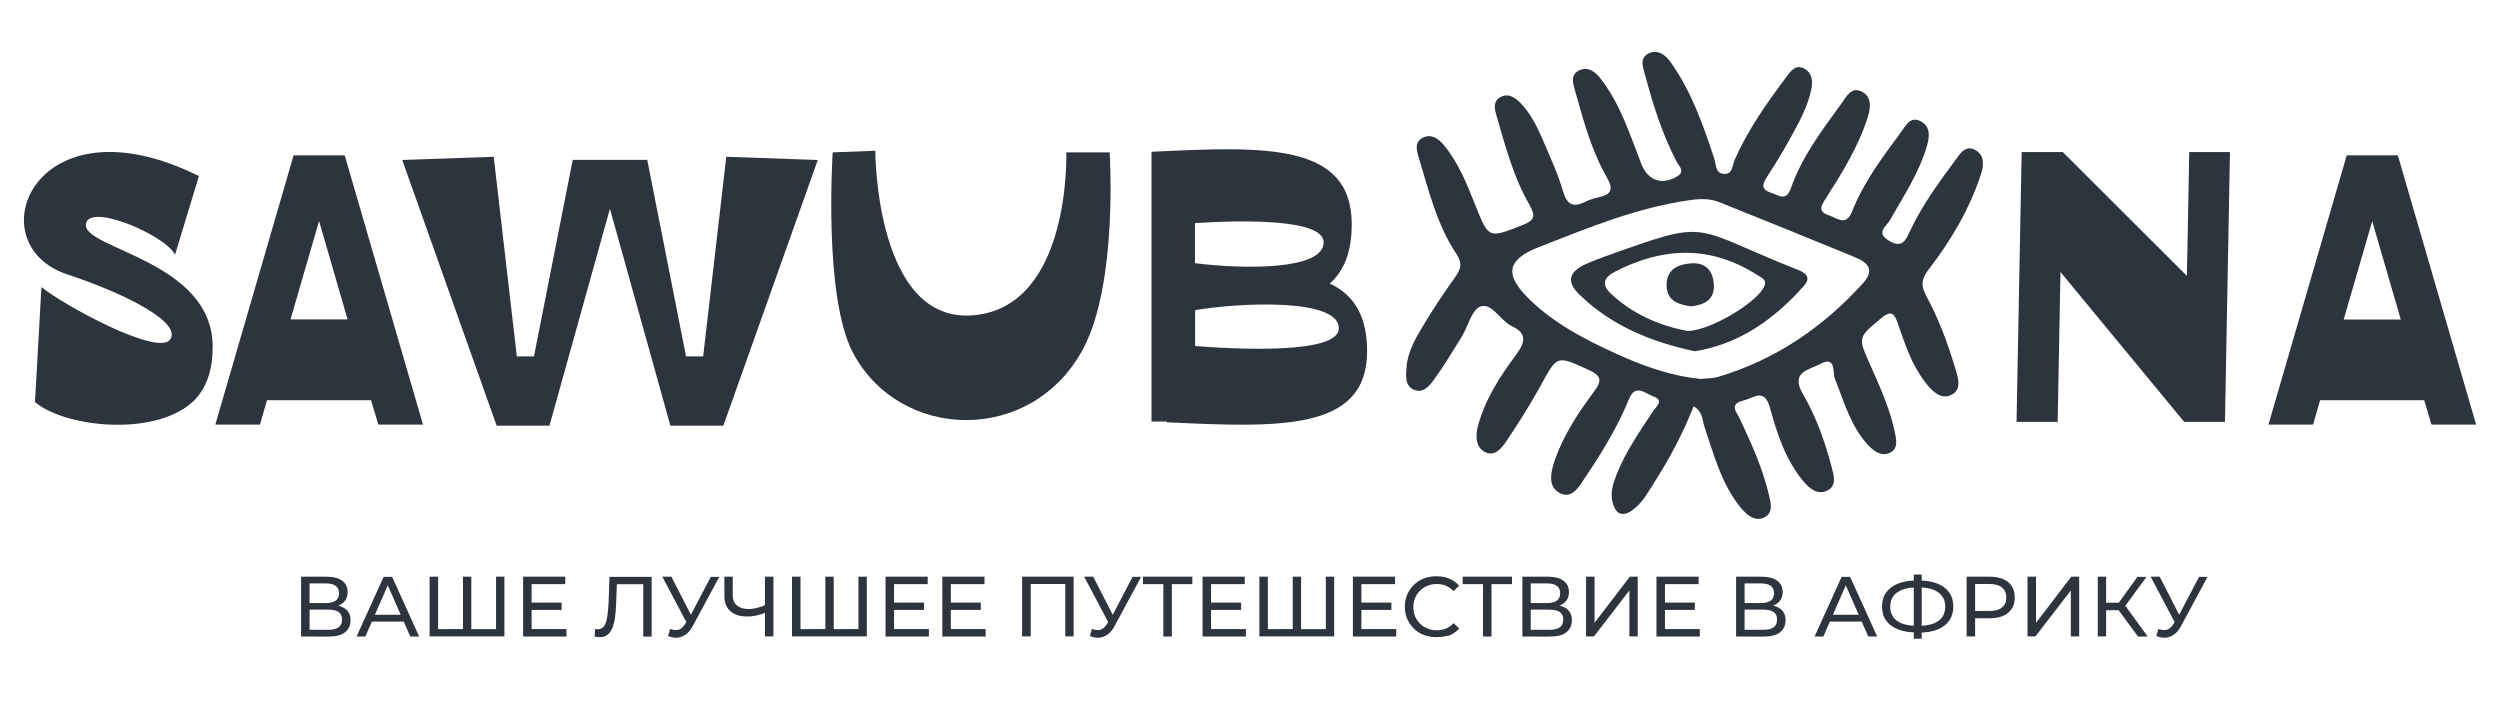 <?xml version="1.0" encoding="UTF-8"?> <!-- Generator: Adobe Illustrator 24.1.0, SVG Export Plug-In . SVG Version: 6.00 Build 0) --> <svg xmlns="http://www.w3.org/2000/svg" xmlns:xlink="http://www.w3.org/1999/xlink" id="Layer_1" x="0px" y="0px" viewBox="0 0 1708 487" style="enable-background:new 0 0 1708 487;" xml:space="preserve"> <style type="text/css"> .st0{fill:#2D343D;} </style> <g> <g> <path class="st0" d="M1157.1,277.6c-7.3,18.4-16.4,35.6-26.9,52c-4.1,6.4-7.7,13.2-13.7,18c-7.7,6.2-13,4.2-15-5.5 c-1.2-5.9,0.5-11.5,2.6-17c6.1-16,15.9-29.9,25.2-44.1c2-3.1,8.1-7.4,0.2-10.2c-5.3-1.9-12.2-8.9-16.5,1.7 c-7.7,18.7-18,35.9-29.3,52.6c-4.2,6.2-9.2,16.5-18.2,11.7c-8.6-4.6-5.8-15.1-3-23.2c6.1-17,16-31.9,26.7-46.3 c5.5-7.4,4.7-10.7-3.9-14.6c-21.8-10-21.3-10.2-32.8,10.9c-7.1,12.9-15,25.4-23.2,37.6c-3.3,4.9-8.2,11.4-15.2,7.4 c-5.9-3.4-6.1-10.7-4.5-17c4.8-18.5,15.1-34.3,26.3-49.4c6.3-8.5,7.4-14.5-3.1-19.4c-7.9-3.8-13.4-16.1-21.3-13.4 c-6,2-8.5,13.7-13,20.9c-6.1,9.9-12.1,19.8-18.9,29.2c-3,4.1-7.2,9.3-13.3,6.9c-6.6-2.7-5.8-9.5-5.4-15.2 c0.7-10.6,6-19.6,11.2-28.4c6.9-11.5,14.3-22.7,22.1-33.5c3.9-5.4,5-9.6,1-15.5c-13.4-20-19-43.2-25.8-65.8 c-1.6-5.2-3.4-11.1,3.1-14.1c5.8-2.6,10.6,1.2,14,5.3c10.1,12.2,15.8,26.9,21.6,41.4c9.1,22.7,9,22.2,31.8,13.3 c8.7-3.4,9.4-6.3,4.9-14.2c-11-19.1-16.5-40.4-22.6-61.4c-1.3-4.5-2-9.2,2.8-11.9c5.1-2.9,9.5-0.2,13.2,3.4 c7.5,7.4,11.9,16.7,16,26.1c4.9,11.5,10.2,22.9,13.7,34.9c2.8,9.5,7.2,11,15.3,7c2.8-1.4,5.8-2.3,8.9-3c8.8-1.9,10.4-5.4,5.6-13.8 c-10.5-18.3-15.9-38.7-21.6-58.9c-1.4-5-3.6-11,3-14.1c5.9-2.7,10.5,0.9,14,5.2c13.9,17.5,20.3,38.6,28.3,58.9 c4.3,11.1,13.9,14.7,24.3,8.5c5.9-3.5,1.4-7-0.2-10.1c-9.8-18.7-16.1-38.7-21.5-59c-1.5-5.6-4.3-12.1,2.8-15.2 c6.1-2.7,11.3,1.5,14.8,6.5c14.1,19.9,22,42.7,29.6,65.6c1.3,4.1,0.7,9.9,6.5,10.4c6.2,0.5,5.7-5.8,7.4-9.6 c9.1-20.6,22-38.8,35.4-56.7c2.9-3.8,6.1-8.7,12-5.7c5.6,2.9,6.1,8.5,5,14.1c-2.5,12.4-8.8,23.4-14.8,34.3 c-4.7,8.6-9.9,17-15.2,25.2c-3.1,4.8-5,8.9,2.3,11.2c5.1,1.6,10.4,6.5,13.7-2.9c7.6-21.8,21.5-40,34.9-58.4 c3.2-4.5,6.5-11.3,13.6-7.7c6.6,3.4,6.2,10.2,4.3,16.6c-6.2,20.3-17.3,38.1-28.6,55.9c-3.1,4.9-6.5,9.4,2,12.1 c5.7,1.8,11.5,7.9,15.8-3.1c7.8-19.6,20.5-36.6,33-53.4c3.3-4.4,6.3-11.5,13.4-8c7.4,3.6,6.4,11,4.4,17.7 c-5.5,18.2-15.9,33.8-25.2,50.2c-2.3,4.1-9.9,8.4-0.5,13.9c9,5.3,11.3-0.1,14.4-6.8c8.2-17.5,19.6-33,31-48.4 c3.1-4.2,6.5-10,12.7-7.2c6.9,3.1,6.9,10,4.9,16.3c-7.8,24.1-20.5,45.7-35.8,65.5c-5.5,7.1-5.4,11.5-1.6,18.6 c8.3,15.4,14.4,31.7,19.4,48.4c2,6.6,5.3,15.5-2.8,19.1c-7.2,3.2-13.3-3.3-17.7-9.1c-9.1-11.9-13.7-26-18.5-39.9 c-2.5-7.2-4.7-9.2-11.6-3.4c-15.6,13.1-15.8,12.6-7.2,31.8c6.5,14.7,13.2,29.4,16.6,45.2c1,5,2.9,11.6-2.9,14.6 c-6,3.1-11.4-1-15.3-5.2c-11.8-12.8-16.3-29.4-22.6-45.2c-1.6-4.1,0.9-16.1-10-10.1c-7,3.9-20.8,5-11.9,20.4 c9,15.4,15.1,32.4,19.6,49.7c1.5,5.7,4.1,13.4-3.4,16.6c-6.6,2.9-12.1-2.1-16.1-6.9c-11.9-14.5-17.7-32.1-22.5-49.7 c-3.8-14.1-11-6.9-18-5.2c-10.5,2.5-4.7,8-2.5,12.8c7.7,16.6,15.4,33.3,19.6,51.2c1.3,5.4,3.4,12.6-2.8,15.8 c-6.5,3.4-12.2-1.6-16.1-6.3c-13.4-16.2-18.5-36.3-25.1-55.8C1162.9,286.9,1163.5,281.3,1157.1,277.6z M1162.3,258.9 c3.9-0.5,8-0.3,11.8-1.5c39-11.7,71.4-33.8,98.6-63.8c8.2-9,3.8-14.1-5.2-17.8c-30.9-12.7-61.9-25.3-92.9-37.7 c-6.3-2.5-13-2.4-19.8-1.4c-36.2,5-69.6,18.9-103.2,32c-22.2,8.6-24.1,18.9-6.7,35.8c17.2,16.7,38.2,27.6,59.8,37.4 C1123,250.2,1141.9,257,1162.3,258.9z"></path> <path class="st0" d="M1157.8,240c-30-6.5-56.9-17.5-78.7-38.7c-9.3-9-7.2-15.8,4.8-21.1c4.1-1.8,8.2-3.4,12.4-4.9 c73.2-26.2,57.2-20.7,130.4,8.4c4.7,1.8,11.8,4.7,5.9,11.4C1212.4,217.9,1188.6,235,1157.8,240z M1152.8,226.1 c14.5,0.1,44.7-17.7,51.6-28.7c3.8-6.1-0.4-7.3-4.3-9.8c-32.1-20.3-64.4-18.8-97.1-1.8c-7.5,3.9-8.7,8.7-2.8,14.5 C1115.5,214.8,1134.1,222.6,1152.8,226.1z"></path> <path class="st0" d="M1155.3,209.3c-8.4-1.2-16.7-3.6-16.7-14.6c0-10.8,7.9-14.2,17-14.8c9.9-0.6,14.7,5.2,15.3,14.5 C1171.4,204.8,1164.7,208.2,1155.3,209.3z"></path> </g> <g> <path class="st0" d="M145.3,237c0,15-3.8,28.1-13.3,37.2c-12,11.3-31.7,16-51.5,16c-22.7,0-45.4-6.1-56.6-15.5l4.4-78.6 c14.7,12.2,79.3,47.3,87.8,36s-28.4-30.8-70.3-44.7c-62.5-20.8-22.3-122.9,90.1-67.1L119.6,174c-7-13.8-60.9-36.5-60.9-20.1 C58.7,170.3,145.4,178.8,145.3,237z"></path> <path class="st0" d="M253.5,273.4h-71.1l-4.8,16.7h-30.5l53.5-184h34.9l53.5,184h-30.5L253.5,273.4z M237.5,218.3L218,151 l-19.5,67.2h39V218.3z"></path> <path class="st0" d="M494.2,290.8L494.2,290.8L494.2,290.8H458l-41.3-148.2l-41.3,148.2h-36.1l-64.5-181.5l62.5-2.2l15.8,136.4 h11.7l26.5-134.3h50.9l26.5,134.3h11.7l15.8-136.4l62.5,2.2L494.2,290.8z"></path> <path class="st0" d="M740,238.3c-35,65.6-125.2,63.4-157.3,2.6c-20.3-38.6-13.8-136.8-13.8-136.8L598,103c0,0,0,118.2,67,112.4 s63.5-111.3,63.5-111.3h29.6C758.1,104.1,764,193.4,740,238.3z"></path> <path class="st0" d="M934,240c0,54.8-60,52.1-136.9,48.5V288h-10.4V103.7c76.8-3.7,136.8-6.5,136.8,49.5c0,18.2-4.8,31.5-15,40.5 C926,201.9,934,217.1,934,240z M914.7,224.3c0-20.8-67.8-17.6-98.2-12.4v24.5C845.1,238.7,914.7,242.1,914.7,224.3z M904.3,165.6 c0-16.3-55.6-15.2-87.9-13.2v27.4C849.7,184,904.3,184.7,904.3,165.6L904.3,165.6z"></path> <path class="st0" d="M1523.5,103.9l-3.4,184.3h-27.9l-84.5-102.4l-1.9,102.4h-28.1l3.5-184.3h28.1l84.8,84.6l1.6-84.6H1523.5z"></path> <path class="st0" d="M1656.2,273.4h-71.1l-4.8,16.7h-30.5l53.5-184h34.9l53.5,184h-30.5L1656.2,273.4z M1640.2,218.3l-19.5-67.2 l-19.5,67.2H1640.2z"></path> </g> </g> <g> <g> <path class="st0" d="M205.7,434.9V394h17.6c4.4,0,7.9,0.9,10.4,2.7c2.5,1.8,3.8,4.4,3.8,7.8c0,3.3-1.2,5.9-3.6,7.7 c-2.4,1.8-5.6,2.7-9.5,2.7l1-1.7c4.5,0,8,0.9,10.5,2.7c2.4,1.8,3.6,4.4,3.6,7.9c0,3.5-1.3,6.2-3.8,8.2c-2.5,2-6.3,2.9-11.3,2.9 H205.7z M211.5,412h11.4c2.8,0,5-0.6,6.5-1.7c1.5-1.1,2.2-2.8,2.2-5c0-2.2-0.7-3.9-2.2-5c-1.5-1.1-3.7-1.7-6.5-1.7h-11.4V412z M211.5,430.3h12.8c3.1,0,5.5-0.6,7-1.7c1.6-1.1,2.4-2.9,2.4-5.3c0-2.4-0.8-4.1-2.4-5.2c-1.6-1.1-3.9-1.6-7-1.6h-12.8V430.3z"></path> <path class="st0" d="M243.6,434.9l18.5-40.8h5.8l18.5,40.8h-6.1l-16.5-37.6h2.3l-16.5,37.6H243.6z M251.5,424.7l1.6-4.7h23 l1.7,4.7H251.5z"></path> <path class="st0" d="M317.6,429.8l-1.3,1.5V394h5.7v37.3l-1.5-1.5h19.9l-1.5,1.5V394h5.7v40.8h-51.1V394h5.8v37.3l-1.5-1.5H317.6z "></path> <path class="st0" d="M363.2,429.8H387v5.1h-29.6V394h28.8v5.1h-23V429.8z M362.7,411.7h21v5h-21V411.7z"></path> <path class="st0" d="M409.9,435.3c-0.6,0-1.2,0-1.8-0.1c-0.6-0.1-1.2-0.2-1.9-0.3l0.4-5.2c0.6,0.2,1.2,0.2,1.9,0.2 c1.7,0,3.1-0.7,4.1-2c1-1.4,1.8-3.4,2.2-6.2c0.5-2.8,0.8-6.2,1-10.4l0.6-17.2h28.8v40.8h-5.7v-37.3l1.4,1.5h-20.7l1.3-1.6 l-0.5,13.5c-0.1,4-0.4,7.6-0.8,10.6c-0.4,3-1.1,5.6-1.9,7.6c-0.9,2-2,3.5-3.3,4.5C413.6,434.8,411.9,435.3,409.9,435.3z"></path> <path class="st0" d="M470.4,427.8L452.5,394h6.2l14.9,29.1L470.4,427.8z M457.8,429.7c2,0.7,3.9,0.9,5.6,0.6 c1.7-0.4,3.2-1.7,4.6-3.9l2-3.1l0.6-0.6l15-28.6h5.8l-18.1,33.6c-1.4,2.6-2.9,4.5-4.8,5.8s-3.8,2-5.8,2.2 c-2.1,0.1-4.2-0.3-6.3-1.2L457.8,429.7z"></path> <path class="st0" d="M523.6,418.3c-2.3,1-4.5,1.7-6.7,2.2c-2.2,0.5-4.2,0.7-6.3,0.7c-5,0-8.8-1.2-11.6-3.6 c-2.7-2.4-4.1-5.9-4.1-10.3V394h5.7v12.6c0,3,0.9,5.4,2.8,7s4.5,2.5,7.8,2.5c2,0,4-0.3,6.1-0.8c2.1-0.5,4.1-1.2,6.1-2.2 L523.6,418.3z M522.6,434.9V394h5.8v40.8H522.6z"></path> <path class="st0" d="M565.2,429.8l-1.3,1.5V394h5.7v37.3l-1.5-1.5H588l-1.5,1.5V394h5.7v40.8h-51.1V394h5.8v37.3l-1.5-1.5H565.2z"></path> <path class="st0" d="M610.8,429.8h23.8v5.1H605V394h28.8v5.1h-23V429.8z M610.3,411.7h21v5h-21V411.7z"></path> <path class="st0" d="M649.6,429.8h23.8v5.1h-29.6V394h28.8v5.1h-23V429.8z M649.1,411.7h21v5h-21V411.7z"></path> <path class="st0" d="M698.3,434.9V394h35.2v40.8h-5.7v-37.3l1.4,1.5h-26.5l1.5-1.5v37.3H698.3z"></path> <path class="st0" d="M758.6,427.8L740.7,394h6.2l14.9,29.1L758.6,427.8z M746,429.7c2,0.7,3.9,0.9,5.6,0.6 c1.7-0.4,3.2-1.7,4.6-3.9l2-3.1l0.6-0.6l15-28.6h5.8l-18.1,33.6c-1.4,2.6-2.9,4.5-4.8,5.8s-3.8,2-5.8,2.2 c-2.1,0.1-4.2-0.3-6.3-1.2L746,429.7z"></path> <path class="st0" d="M794.8,434.9v-37.3l1.5,1.5h-15.4V394h33.7v5.1h-15.4l1.4-1.5v37.3H794.8z"></path> <path class="st0" d="M827.4,429.8h23.8v5.1h-29.6V394h28.8v5.1h-23V429.8z M826.9,411.7h21v5h-21V411.7z"></path> <path class="st0" d="M884.5,429.8l-1.3,1.5V394h5.7v37.3l-1.5-1.5h19.9l-1.5,1.5V394h5.7v40.8h-51.1V394h5.8v37.3l-1.5-1.5H884.5z "></path> <path class="st0" d="M930.1,429.8h23.8v5.1h-29.6V394h28.8v5.1h-23V429.8z M929.6,411.7h21v5h-21V411.7z"></path> <path class="st0" d="M981.3,435.3c-3.1,0-6-0.5-8.6-1.5c-2.6-1-4.9-2.5-6.8-4.4c-1.9-1.9-3.4-4.1-4.5-6.6 c-1.1-2.5-1.6-5.3-1.6-8.3c0-3,0.5-5.8,1.6-8.3c1.1-2.5,2.6-4.7,4.5-6.6c1.9-1.9,4.2-3.3,6.9-4.4c2.6-1,5.5-1.5,8.6-1.5 c3.1,0,6.1,0.5,8.7,1.6c2.7,1.1,4.9,2.7,6.8,4.8l-3.8,3.7c-1.6-1.6-3.3-2.8-5.2-3.6c-1.9-0.8-4-1.2-6.2-1.2 c-2.3,0-4.4,0.4-6.4,1.2c-2,0.8-3.7,1.9-5.1,3.3s-2.6,3.1-3.4,5s-1.2,4-1.2,6.3c0,2.3,0.4,4.3,1.2,6.3c0.8,1.9,1.9,3.6,3.4,5 c1.4,1.4,3.1,2.5,5.1,3.3c2,0.8,4.1,1.2,6.4,1.2c2.2,0,4.3-0.4,6.2-1.2c1.9-0.8,3.7-2,5.2-3.7l3.8,3.7c-1.9,2.1-4.1,3.7-6.8,4.8 C987.4,434.8,984.5,435.3,981.3,435.3z"></path> <path class="st0" d="M1013.2,434.9v-37.3l1.5,1.5h-15.4V394h33.7v5.1h-15.4l1.4-1.5v37.3H1013.2z"></path> <path class="st0" d="M1040.1,434.9V394h17.6c4.4,0,7.9,0.9,10.4,2.7c2.5,1.8,3.8,4.4,3.8,7.8c0,3.3-1.2,5.9-3.6,7.7 c-2.4,1.8-5.6,2.7-9.5,2.7l1-1.7c4.5,0,8,0.9,10.5,2.7c2.4,1.8,3.6,4.4,3.6,7.9c0,3.5-1.3,6.2-3.8,8.2c-2.5,2-6.3,2.9-11.3,2.9 H1040.1z M1045.8,412h11.4c2.8,0,5-0.6,6.5-1.7c1.5-1.1,2.2-2.8,2.2-5c0-2.2-0.7-3.9-2.2-5c-1.5-1.1-3.7-1.7-6.5-1.7h-11.4V412z M1045.8,430.3h12.8c3.1,0,5.5-0.6,7-1.7c1.6-1.1,2.4-2.9,2.4-5.3c0-2.4-0.8-4.1-2.4-5.2c-1.6-1.1-3.9-1.6-7-1.6h-12.8V430.3z"></path> <path class="st0" d="M1083.6,434.9V394h5.8v31.5l24.1-31.5h5.4v40.8h-5.7v-31.4l-24.2,31.4H1083.6z"></path> <path class="st0" d="M1137.5,429.8h23.8v5.1h-29.6V394h28.8v5.1h-23V429.8z M1136.9,411.7h21v5h-21V411.7z"></path> <path class="st0" d="M1186.1,434.9V394h17.6c4.4,0,7.9,0.9,10.4,2.7c2.5,1.8,3.8,4.4,3.8,7.8c0,3.3-1.2,5.9-3.6,7.7 c-2.4,1.8-5.6,2.7-9.5,2.7l1-1.7c4.5,0,8,0.9,10.5,2.7c2.4,1.8,3.6,4.4,3.6,7.9c0,3.5-1.3,6.2-3.8,8.2c-2.5,2-6.3,2.9-11.3,2.9 H1186.1z M1191.9,412h11.4c2.8,0,5-0.6,6.5-1.7c1.5-1.1,2.2-2.8,2.2-5c0-2.2-0.7-3.9-2.2-5c-1.5-1.1-3.7-1.7-6.5-1.7h-11.4V412z M1191.9,430.3h12.8c3.1,0,5.5-0.6,7-1.7c1.6-1.1,2.4-2.9,2.4-5.3c0-2.4-0.8-4.1-2.4-5.2c-1.6-1.1-3.9-1.6-7-1.6h-12.8V430.3z"></path> <path class="st0" d="M1239.7,434.9l18.5-40.8h5.8l18.5,40.8h-6.1l-16.5-37.6h2.3l-16.5,37.6H1239.7z M1247.6,424.7l1.6-4.7h23 l1.7,4.7H1247.6z"></path> <path class="st0" d="M1309.5,432.1c-5,0-9.2-0.7-12.8-2.1c-3.5-1.4-6.2-3.4-8.1-6c-1.9-2.6-2.8-5.9-2.8-9.6s0.9-7,2.8-9.6 c1.9-2.6,4.6-4.7,8.1-6.1c3.5-1.4,7.8-2.1,12.8-2.1c0.1,0,0.2,0,0.4,0c0.2,0,0.4,0,0.6,0s0.3,0,0.4,0c5,0,9.2,0.7,12.7,2.1 c3.5,1.4,6.2,3.4,8.1,6.1c1.9,2.6,2.8,5.9,2.8,9.6c0,3.7-0.9,6.9-2.8,9.6s-4.5,4.7-8,6.1c-3.5,1.4-7.7,2.1-12.6,2.1 c-0.1,0-0.2,0-0.5,0c-0.3,0-0.5,0-0.7,0C1309.8,432.1,1309.6,432.1,1309.5,432.1z M1310.2,427.6c0.1,0,0.2,0,0.5,0 c4,0,7.3-0.6,10-1.5c2.7-1,4.8-2.5,6.2-4.4c1.4-2,2.1-4.4,2.1-7.3c0-2.8-0.7-5.2-2.2-7.2c-1.4-1.9-3.5-3.4-6.2-4.4 c-2.7-1-6-1.5-9.9-1.5c0,0-0.1,0-0.3,0c-0.1,0-0.2,0-0.3,0c-4,0-7.4,0.5-10.2,1.5c-2.8,1-4.9,2.5-6.3,4.4 c-1.4,1.9-2.2,4.4-2.2,7.3c0,2.9,0.7,5.3,2.2,7.3c1.5,1.9,3.6,3.4,6.4,4.4C1302.9,427.1,1306.2,427.6,1310.2,427.6z M1307.5,436.4 v-43.9h5.4v43.9H1307.5z"></path> <path class="st0" d="M1343.6,434.9V394h15.9c3.6,0,6.6,0.6,9.2,1.7s4.5,2.8,5.8,4.9c1.4,2.1,2,4.7,2,7.6s-0.7,5.5-2,7.6 c-1.4,2.1-3.3,3.8-5.8,4.9c-2.5,1.1-5.6,1.7-9.2,1.7h-12.7l2.6-2.7v15.1H1343.6z M1349.4,420.3l-2.6-2.9h12.5 c3.7,0,6.6-0.8,8.5-2.4s2.9-3.8,2.9-6.8s-1-5.2-2.9-6.8c-1.9-1.6-4.8-2.4-8.5-2.4h-12.5l2.6-2.9V420.3z"></path> <path class="st0" d="M1385.2,434.9V394h5.8v31.5l24.1-31.5h5.4v40.8h-5.7v-31.4l-24.2,31.4H1385.2z"></path> <path class="st0" d="M1433.2,434.9V394h5.7v40.8H1433.2z M1437.2,416.9v-5.1h13.2v5.1H1437.2z M1451.1,415.1l-5.4-0.8l14.6-20.2 h6.2L1451.1,415.1z M1460.7,434.9l-14.8-20.1l4.7-2.9l16.7,23H1460.7z"></path> <path class="st0" d="M1487.2,427.8l-17.9-33.8h6.2l14.9,29.1L1487.2,427.8z M1474.6,429.7c2,0.7,3.9,0.9,5.6,0.6 c1.7-0.4,3.2-1.7,4.6-3.9l2-3.1l0.6-0.6l15-28.6h5.8l-18.1,33.6c-1.4,2.6-2.9,4.5-4.8,5.8c-1.8,1.3-3.8,2-5.8,2.2 c-2.1,0.1-4.2-0.3-6.3-1.2L1474.6,429.7z"></path> </g> </g> </svg> 